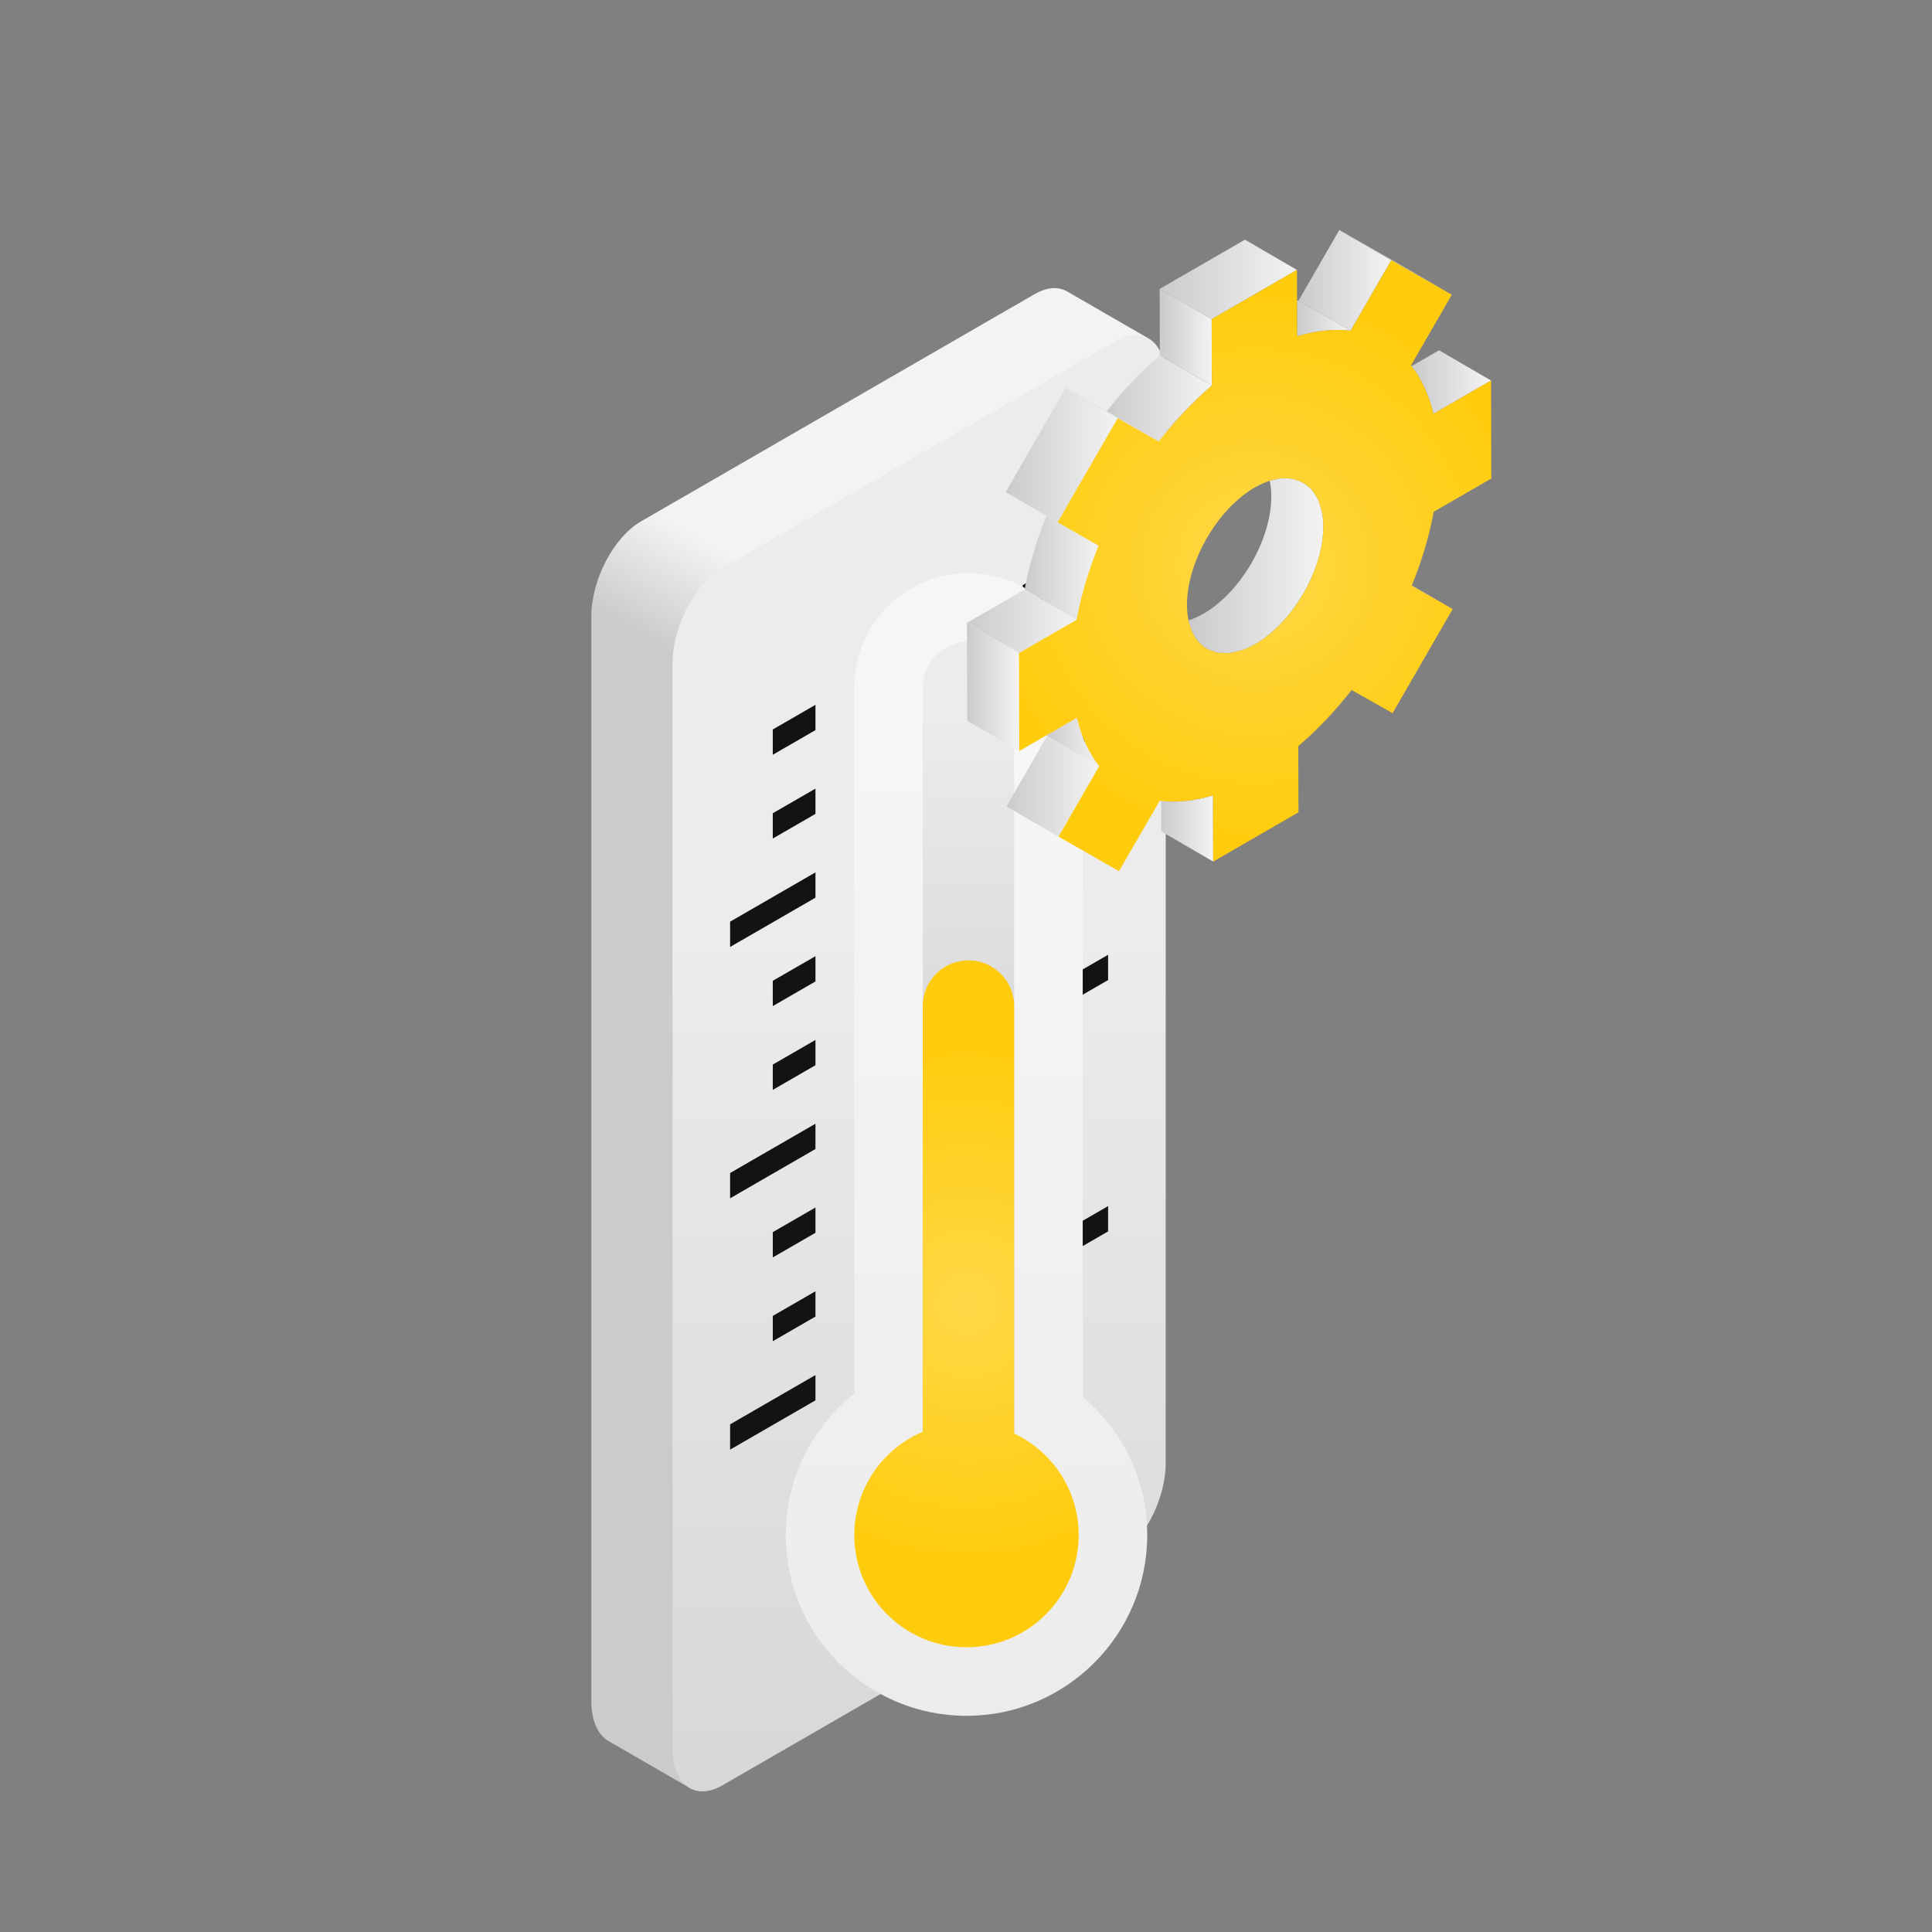 <?xml version="1.0" encoding="UTF-8"?><svg id="Calque_1" xmlns="http://www.w3.org/2000/svg" xmlns:xlink="http://www.w3.org/1999/xlink" viewBox="0 0 512 512"><rect x="0" y="0" width="512" height="512" fill="#808080" stroke="none"/><defs><style>.cls-1{fill:url(#Dégradé_sans_nom_341-17);}.cls-2{fill:url(#Dégradé_sans_nom_341-10);}.cls-3{fill:url(#Dégradé_sans_nom_341-13);}.cls-4{fill:url(#Dégradé_sans_nom_341-16);}.cls-5{fill:url(#Dégradé_sans_nom_341-18);}.cls-6{fill:url(#Dégradé_sans_nom_341-11);}.cls-7{fill:url(#Dégradé_sans_nom_341-14);}.cls-8{fill:url(#Dégradé_sans_nom_341-12);}.cls-9{fill:url(#Dégradé_sans_nom_341-15);}.cls-10{fill:url(#Dégradé_sans_nom_340);}.cls-11{fill:url(#Dégradé_sans_nom_341);}.cls-12{fill:url(#Dégradé_sans_nom_338);}.cls-13{fill:url(#Dégradé_sans_nom_339);}.cls-14{fill:url(#Dégradé_sans_nom_341-2);}.cls-15{fill:url(#Dégradé_sans_nom_341-5);}.cls-16{fill:url(#Dégradé_sans_nom_341-9);}.cls-17{fill:url(#Dégradé_sans_nom_341-6);}.cls-18{fill:url(#Dégradé_sans_nom_341-8);}.cls-19{fill:url(#Dégradé_sans_nom_341-3);}.cls-20{fill:url(#Dégradé_sans_nom_341-4);}.cls-21{fill:url(#Dégradé_sans_nom_341-7);}.cls-22{fill:url(#Dégradé_sans_nom_338-2);}.cls-23{fill:url(#Dégradé_sans_nom_339-2);}.cls-24{fill:#131313;}</style><linearGradient id="Dégradé_sans_nom_341" x1="233.314" y1="591.422" x2="248.376" y2="617.51" gradientTransform="translate(0 796.659) scale(1 -1)" gradientUnits="userSpaceOnUse"><stop offset="0" stop-color="#cbcbcb"/><stop offset="1" stop-color="#f3f3f3"/></linearGradient><linearGradient id="Dégradé_sans_nom_339" x1="243.572" y1="190.682" x2="243.572" y2="549.929" gradientTransform="translate(0 796.659) scale(1 -1)" gradientUnits="userSpaceOnUse"><stop offset="0" stop-color="#cbcbcb"/><stop offset="1" stop-color="#ececec"/></linearGradient><linearGradient id="Dégradé_sans_nom_340" x1="256.13" y1="345.527" x2="256.13" y2="599.606" gradientTransform="translate(0 796.659) scale(1 -1)" gradientUnits="userSpaceOnUse"><stop offset="0" stop-color="#ececec"/><stop offset="1" stop-color="#f6f6f6"/></linearGradient><linearGradient id="Dégradé_sans_nom_339-2" x1="256.654" y1="454.594" x2="256.654" y2="607.403" xlink:href="#Dégradé_sans_nom_339"/><radialGradient id="Dégradé_sans_nom_338" cx="256.129" cy="345.526" fx="256.129" fy="345.526" r="67.705" gradientUnits="userSpaceOnUse"><stop offset="0" stop-color="#ffd847"/><stop offset="1" stop-color="#ffcc0d"/></radialGradient><linearGradient id="Dégradé_sans_nom_341-2" x1="374.12" y1="158.268" x2="384.975" y2="158.268" gradientTransform="matrix(1,0,0,1,0,0)" xlink:href="#Dégradé_sans_nom_341"/><linearGradient id="Dégradé_sans_nom_341-3" x1="307.708" y1="219.55" x2="321.512" y2="219.55" gradientTransform="matrix(1,0,0,1,0,0)" xlink:href="#Dégradé_sans_nom_341"/><linearGradient id="Dégradé_sans_nom_341-4" x1="374.097" y1="101.246" x2="395.141" y2="101.246" gradientTransform="matrix(1,0,0,1,0,0)" xlink:href="#Dégradé_sans_nom_341"/><linearGradient id="Dégradé_sans_nom_341-5" x1="314.968" y1="149.921" x2="350.69" y2="149.921" gradientTransform="matrix(1,0,0,1,0,0)" xlink:href="#Dégradé_sans_nom_341"/><linearGradient id="Dégradé_sans_nom_341-6" x1="266.735" y1="208.376" x2="291.302" y2="208.376" gradientTransform="matrix(1,0,0,1,0,0)" xlink:href="#Dégradé_sans_nom_341"/><linearGradient id="Dégradé_sans_nom_341-7" x1="354.924" y1="69.535" x2="384.739" y2="69.535" gradientTransform="matrix(1,0,0,1,0,0)" xlink:href="#Dégradé_sans_nom_341"/><linearGradient id="Dégradé_sans_nom_341-8" x1="344.139" y1="74.307" x2="368.706" y2="74.307" gradientTransform="matrix(1,0,0,1,0,0)" xlink:href="#Dégradé_sans_nom_341"/><linearGradient id="Dégradé_sans_nom_341-9" x1="277.398" y1="196.629" x2="291.303" y2="196.629" gradientTransform="matrix(1,0,0,1,0,0)" xlink:href="#Dégradé_sans_nom_341"/><linearGradient id="Dégradé_sans_nom_341-10" x1="343.725" y1="84.372" x2="357.921" y2="84.372" gradientTransform="matrix(1,0,0,1,0,0)" xlink:href="#Dégradé_sans_nom_341"/><linearGradient id="Dégradé_sans_nom_341-11" x1="271.533" y1="150.473" x2="291.136" y2="150.473" gradientTransform="matrix(1,0,0,1,0,0)" xlink:href="#Dégradé_sans_nom_341"/><linearGradient id="Dégradé_sans_nom_341-12" x1="293.283" y1="105.588" x2="321.155" y2="105.588" gradientTransform="matrix(1,0,0,1,0,0)" xlink:href="#Dégradé_sans_nom_341"/><linearGradient id="Dégradé_sans_nom_341-13" x1="256.259" y1="164.654" x2="285.315" y2="164.654" gradientTransform="matrix(1,0,0,1,0,0)" xlink:href="#Dégradé_sans_nom_341"/><linearGradient id="Dégradé_sans_nom_341-14" x1="256.259" y1="182.047" x2="270.115" y2="182.047" gradientTransform="matrix(1,0,0,1,0,0)" xlink:href="#Dégradé_sans_nom_341"/><linearGradient id="Dégradé_sans_nom_341-15" x1="307.323" y1="74.047" x2="343.702" y2="74.047" gradientTransform="matrix(1,0,0,1,0,0)" xlink:href="#Dégradé_sans_nom_341"/><linearGradient id="Dégradé_sans_nom_341-16" x1="307.323" y1="89.369" x2="321.155" y2="89.369" gradientTransform="matrix(1,0,0,1,0,0)" xlink:href="#Dégradé_sans_nom_341"/><linearGradient id="Dégradé_sans_nom_341-17" x1="266.499" y1="120.618" x2="296.21" y2="120.618" gradientTransform="matrix(1,0,0,1,0,0)" xlink:href="#Dégradé_sans_nom_341"/><linearGradient id="Dégradé_sans_nom_341-18" x1="282.427" y1="109.915" x2="307.065" y2="109.915" gradientTransform="matrix(1,0,0,1,0,0)" xlink:href="#Dégradé_sans_nom_341"/><radialGradient id="Dégradé_sans_nom_338-2" cx="332.628" cy="149.915" fx="332.628" fy="149.915" r="72.349" xlink:href="#Dégradé_sans_nom_338"/></defs><path class="cls-11" d="M304.026,89.49l-20.794-12.006-.005.016c-2.36-1.588-5.524-1.581-9.015.434l-104.309,60.223c-7.288,4.208-13.196,15.496-13.196,25.213v287.373c0,5.494,1.89,9.306,4.849,10.824l-.001.003,21.889,12.637,120.582-384.718Z"/><path class="cls-13" d="M295.726,90.363l-104.309,60.223c-7.288,4.208-13.196,15.496-13.196,25.213v287.374c0,9.717,5.908,14.183,13.196,9.976l104.309-60.223c7.287-4.208,13.196-15.496,13.196-25.213V100.338c-.001-9.717-5.909-14.183-13.197-9.976v0Z"/><path class="cls-24" d="M193.486,384.167l22.621-13.061v-6.703l-22.621,13.061v6.703Z"/><path class="cls-24" d="M204.796,355.434l11.311-6.53v-6.702l-11.311,6.53v6.702Z"/><path class="cls-24" d="M204.796,333.232l11.311-6.53v-6.702l-11.311,6.53v6.702Z"/><path class="cls-24" d="M193.486,317.56l22.621-13.061v-6.702l-22.621,13.06v6.703Z"/><path class="cls-24" d="M204.796,288.827l11.311-6.53v-6.703l-11.311,6.53v6.703Z"/><path class="cls-24" d="M204.796,266.624l11.311-6.53v-6.703l-11.311,6.53v6.702Z"/><path class="cls-24" d="M193.486,250.952l22.621-13.061v-6.702l-22.621,13.061v6.702Z"/><path class="cls-24" d="M204.796,222.22l11.311-6.53v-6.702l-11.311,6.53v6.703Z"/><path class="cls-24" d="M204.796,200.018l11.311-6.53v-6.703l-11.311,6.53v6.703Z"/><path class="cls-24" d="M271.036,339.393l22.622-13.061v-6.702l-22.622,13.061v6.702Z"/><path class="cls-24" d="M282.346,303.958l-11.31,6.53v6.703l11.31-6.53v-6.702Z"/><path class="cls-24" d="M282.346,281.755l-11.31,6.53v6.703l11.31-6.53v-6.703Z"/><path class="cls-24" d="M271.036,272.786l22.622-13.06v-6.703l-22.622,13.061v6.702Z"/><path class="cls-24" d="M282.346,237.351l-11.31,6.53v6.702l11.31-6.53v-6.702Z"/><path class="cls-24" d="M282.346,215.148l-11.31,6.53v6.703l11.31-6.53v-6.703Z"/><path class="cls-24" d="M271.036,206.178l22.622-13.06v-6.703l-22.622,13.061v6.702Z"/><path class="cls-24" d="M282.346,170.744l-11.31,6.53v6.702l11.31-6.53v-6.702Z"/><path class="cls-24" d="M282.346,148.541l-11.31,6.53v6.702l11.31-6.53v-6.702Z"/><path class="cls-10" d="M286.931,370.171v-188.021c0-16.694-13.582-30.276-30.276-30.276s-30.276,13.582-30.276,30.276v187.169c-11.044,8.782-18.145,22.32-18.145,37.494,0,26.41,21.486,47.896,47.897,47.896,26.41,0,47.896-21.486,47.896-47.896-.001-14.689-6.652-27.848-17.096-36.642v-0Z"/><path class="cls-23" d="M256.654,398.005c-6.688,0-12.111-5.422-12.111-12.111v-203.744c0-6.688,5.422-12.111,12.111-12.111s12.111,5.422,12.111,12.111v203.744c-.001,6.689-5.423,12.111-12.111,12.111Z"/><path class="cls-12" d="M268.764,379.899v-113.278c0-6.688-5.422-12.111-12.11-12.111-6.688,0-12.111,5.422-12.111,12.111v112.804c-10.664,4.517-18.145,15.079-18.145,27.388,0,16.42,13.311,29.731,29.731,29.731s29.73-13.311,29.73-29.731c0-11.901-6.995-22.164-17.096-26.914Z"/><path class="cls-14" d="M374.156,155.124l10.819,6.287-10.855-6.186c.014-.034.022-.068.036-.101v0Z"/><path class="cls-19" d="M321.462,210.774l.05,17.551-13.782-8.01-.022-8.067c4.201.468,8.857.004,13.755-1.474Z"/><path class="cls-20" d="M374.097,97.025l7.262-4.193,13.782,8.009-15.273,8.818c-1.199-5.032-3.174-9.234-5.771-12.635Z"/><path class="cls-15" d="M350.313,135.565c-.079-.393-.24-.699-.342-1.068-.213-.769-.407-1.561-.717-2.223-.177-.377-.436-.652-.643-.994-.327-.544-.626-1.126-1.025-1.575-.276-.311-.627-.506-.934-.771-2.538-2.187-6.065-2.834-10.165-1.514.262,1.253.416,2.614.421,4.105.032,11.381-8.015,25.368-18.003,31.134-1.356.783-2.666,1.34-3.937,1.747.739,3.561,2.473,6.136,4.897,7.531.464.267,1.005.394,1.517.574.393.137.746.346,1.165.431.578.117,1.22.081,1.841.095.417.009.803.097,1.238.058.739-.065,1.533-.297,2.319-.504.367-.097.709-.111,1.086-.239,1.181-.403,2.405-.961,3.658-1.683,9.988-5.766,18.034-19.753,18.002-31.134-.004-1.432-.134-2.756-.377-3.969Z"/><path class="cls-17" d="M280.517,221.721l-13.782-8.01,10.785-18.681,13.782,8.009-10.785,18.681Z"/><path class="cls-21" d="M354.924,60.962l16.033,9.137,13.782,8.01-16.033-9.137-13.782-8.009Z"/><path class="cls-18" d="M357.921,87.652l-13.782-8.009,10.785-18.681,13.782,8.009-10.785,18.681Z"/><path class="cls-16" d="M285.389,190.217c1.223,5.137,3.237,9.435,5.914,12.823l-13.782-8.009c-.046-.059-.076-.142-.122-.201l7.99-4.613Z"/><path class="cls-2" d="M347.5,88.172c-1.228.251-2.477.568-3.748.954l-.027-9.509c.136.014.279.009.414.025l13.782,8.009c-3.253-.385-6.738-.232-10.421.52Z"/><path class="cls-6" d="M291.136,144.603c-2.649,6.511-4.631,13.116-5.821,19.647l-13.782-8.01c1.184-6.497,3.157-13.067,5.786-19.545l2.962,1.721,10.856,6.186Z"/><path class="cls-8" d="M313.843,109.137c-2.353,2.485-4.618,5.12-6.778,7.876l-13.782-8.009c4.32-5.512,9.058-10.546,14.089-14.84l13.782,8.009c-2.516,2.147-4.958,4.48-7.312,6.964Z"/><path class="cls-3" d="M270.041,173.068l-13.782-8.009,15.274-8.818,13.782,8.01-15.274,8.818Z"/><path class="cls-7" d="M270.115,199.035l-13.782-8.01-.074-25.966,13.782,8.009.073,25.967Z"/><path class="cls-9" d="M307.323,76.566l22.598-13.047,13.782,8.009-22.598,13.046-13.782-8.009Z"/><path class="cls-4" d="M321.155,102.173l-13.782-8.009-.049-17.599,13.782,8.009.05,17.599Z"/><path class="cls-1" d="M280.281,138.417l-2.963-1.722-10.82-6.288,15.929-27.59,13.782,8.01-15.929,27.59Z"/><path class="cls-5" d="M296.21,110.827l-13.782-8.01,10.856,6.186,13.782,8.009-10.856-6.186Z"/><path class="cls-22" d="M285.389,190.217l-7.99,4.613-7.283,4.205-.074-25.967,15.274-8.818c1.19-6.531,3.172-13.136,5.821-19.647l-10.855-6.186,15.929-27.59,10.856,6.186c2.16-2.756,4.424-5.392,6.778-7.876,2.354-2.485,4.796-4.817,7.312-6.964l-.05-17.599,22.598-13.046.023,8.089.027,9.509c1.27-.386,2.52-.703,3.748-.954,3.683-.752,7.169-.905,10.421-.52l10.785-18.681,16.033,9.137-10.785,18.68c.055.07.089.166.143.237,2.596,3.401,4.572,7.602,5.771,12.635l15.273-8.818.074,25.967-15.274,8.818c-1.184,6.497-3.156,13.066-5.786,19.498-.013.034-.022.068-.036.102l10.855,6.186-15.928,27.589-10.856-6.138c-4.32,5.512-9.057,10.546-14.131,14.864l.049,17.551-22.598,13.047-.05-17.551c-4.898,1.478-9.553,1.942-13.755,1.475-.122-.014-.251-.009-.372-.024l-10.786,18.633-16.032-9.136,10.785-18.681c-2.678-3.388-4.691-7.686-5.914-12.823v-0ZM329.03,172.352c1.181-.403,2.404-.96,3.657-1.683,9.988-5.766,18.035-19.753,18.002-31.134-.004-1.432-.134-2.756-.377-3.969-.079-.393-.24-.699-.342-1.068-.213-.769-.407-1.561-.717-2.223-.177-.378-.436-.653-.643-.994-.328-.544-.626-1.126-1.025-1.575-.276-.311-.627-.506-.934-.771-2.538-2.188-6.065-2.834-10.165-1.514-1.265.407-2.568.962-3.917,1.74-9.988,5.767-18.036,19.753-18.003,31.23.004,1.453.147,2.79.402,4.016.738,3.561,2.473,6.136,4.897,7.531.464.267,1.005.394,1.517.574.392.137.747.346,1.165.431.577.117,1.219.082,1.841.095.417.009.802.097,1.238.059.739-.066,1.533-.298,2.318-.504.367-.097.709-.111,1.086-.239l-0-0Z"/></svg>